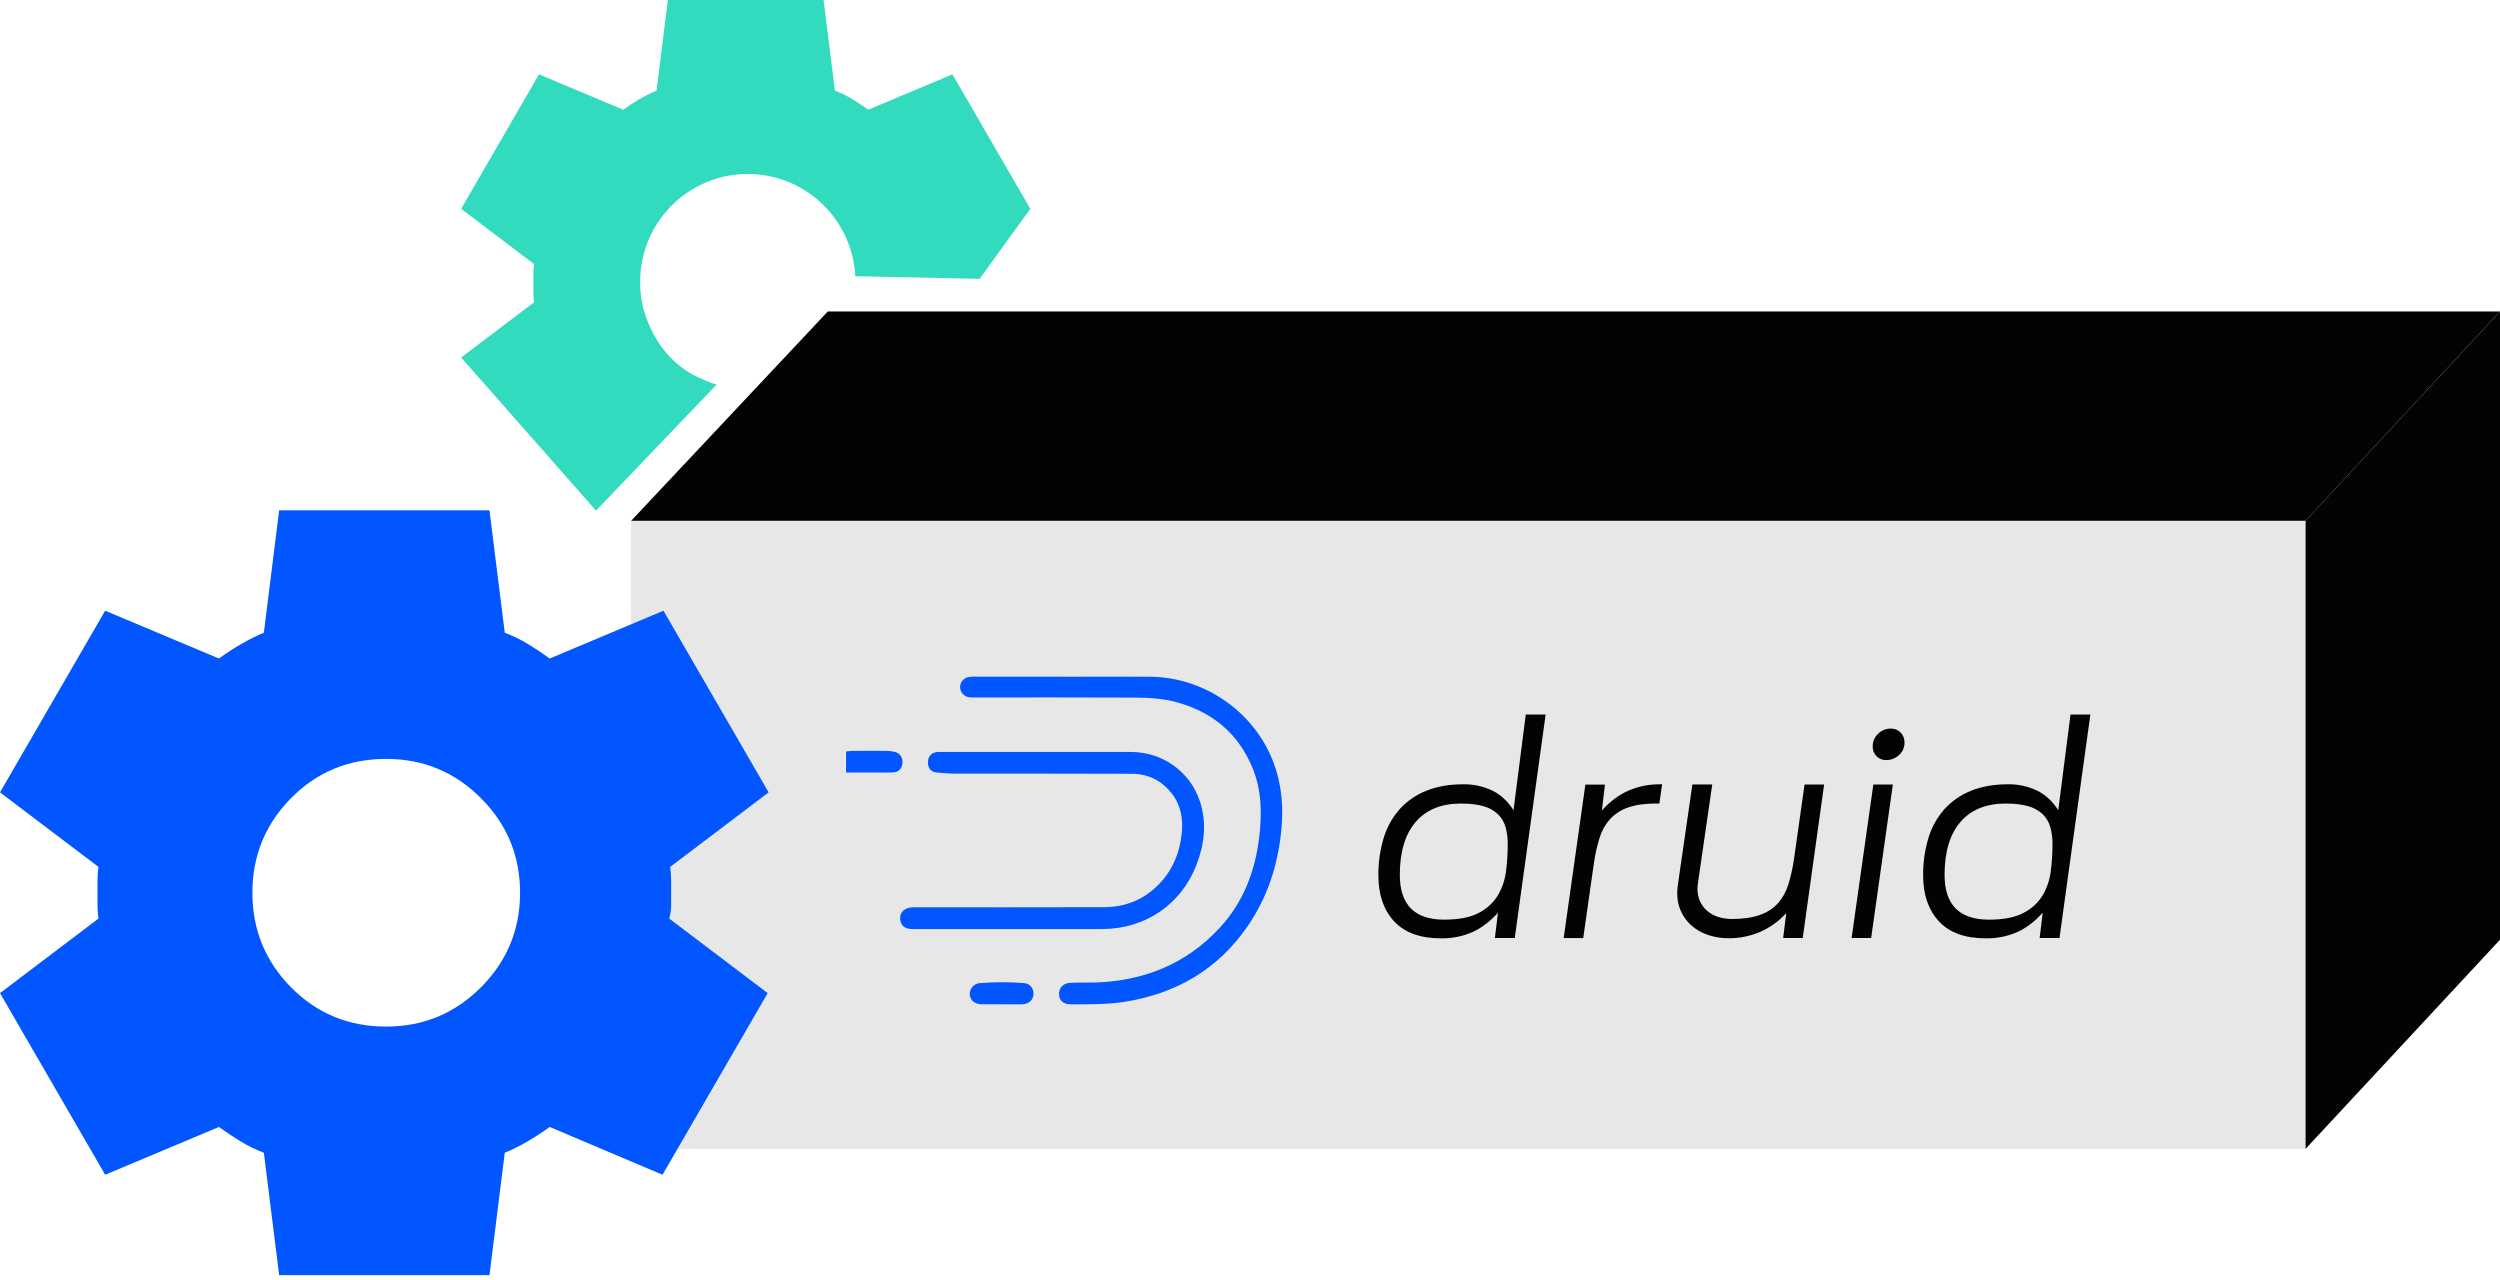 <svg width="453" height="232" viewBox="0 0 453 232" fill="none" xmlns="http://www.w3.org/2000/svg">
<path d="M151.29 16.42C152.402 16.848 153.449 17.36 154.433 17.959C155.416 18.558 156.379 19.199 157.319 19.883L172.584 13.469L186.695 37.842L177.5 50.527L154.975 50.048C154.464 39.733 145.941 31.527 135.5 31.527C124.731 31.527 116 40.258 116 51.027C116 51.114 116.002 51.2 116.003 51.286C116.002 51.367 116 51.447 116 51.527C116 55.632 117.691 59.949 120 63.027C121.755 65.367 124.019 67.327 126.98 68.572C127.896 69.018 128.852 69.393 129.841 69.692L108 92.527L83.56 64.78L96.772 54.774C96.686 54.176 96.644 53.599 96.644 53.043V49.579C96.644 49.023 96.686 48.446 96.772 47.848L83.56 37.842L97.67 13.469L112.935 19.883C113.875 19.199 114.86 18.558 115.886 17.959C116.912 17.36 117.938 16.848 118.964 16.42L121.017 0H149.237L151.29 16.42Z" fill="#32DBBE"/>
<path d="M149.994 56.442H453L417.736 94.386H114.346L149.994 56.442Z" fill="#030303"/>
<path d="M417.731 94.387L417.731 208.22L453 170.276L453 56.443L417.731 94.387Z" fill="#030303"/>
<rect width="303.385" height="113.833" transform="translate(114.346 94.387)" fill="#E7E7E7"/>
<g clip-path="url(#clip0_168_30)">
<g clip-path="url(#clip1_168_30)">
<path d="M192.862 122.622C198.028 122.622 203.193 122.596 208.357 122.622C218.248 122.684 227.324 128.997 230.777 138.211C232.266 142.19 232.589 146.307 232.164 150.534C231.542 156.741 229.689 162.503 226.179 167.666C220.763 175.636 213.129 180.066 203.675 181.541C200.47 182.04 197.254 181.98 194.034 181.98C192.697 181.98 191.983 181.369 191.904 180.263C191.818 179.079 192.563 178.169 193.882 178.09C195.342 177.999 196.812 178.074 198.278 178.035C207.178 177.793 214.885 174.726 220.989 168.143C225.267 163.527 227.434 157.904 228.168 151.708C228.678 147.408 228.623 143.135 226.924 139.062C224.317 132.83 219.646 129.01 213.214 127.238C210.717 126.55 208.159 126.421 205.598 126.405C196.038 126.348 186.474 126.383 176.917 126.381C176.515 126.381 176.108 126.396 175.708 126.361C174.761 126.273 174.018 125.506 173.965 124.554C173.952 123.638 174.602 122.844 175.503 122.679C175.941 122.618 176.383 122.598 176.822 122.616C182.17 122.616 187.518 122.616 192.869 122.616L192.862 122.622Z" fill="#0256FF"/>
<path d="M183.072 168.343H165.927C165.56 168.359 165.193 168.352 164.828 168.319C163.836 168.185 163.212 167.616 163.115 166.613C163.019 165.611 163.489 164.925 164.434 164.573C165.034 164.354 165.663 164.4 166.283 164.4C177.561 164.4 188.842 164.417 200.121 164.38C204.077 164.367 207.493 162.901 210.208 159.999C212.536 157.511 213.756 154.504 214.118 151.119C214.404 148.463 214.026 146.021 212.377 143.854C210.544 141.436 208.067 140.223 205.088 140.209C194.432 140.163 183.767 140.192 173.119 140.176C171.987 140.176 170.853 140.084 169.725 139.979C168.751 139.888 168.213 139.302 168.147 138.321C168.074 137.253 168.622 136.484 169.591 136.297C169.916 136.251 170.244 136.235 170.571 136.251C182.002 136.251 193.432 136.251 204.862 136.251C210.623 136.262 215.604 139.746 217.42 145.193C218.708 149.059 218.249 152.956 216.804 156.704C214.03 163.899 207.5 168.323 199.771 168.343C194.206 168.359 188.638 168.343 183.072 168.343Z" fill="#0256FF"/>
<path d="M157.504 139.988C156.185 139.988 154.866 140.005 153.547 139.988C152.448 139.968 151.604 139.245 151.479 138.26C151.353 137.275 151.971 136.429 153.16 136.187C153.809 136.081 154.468 136.037 155.125 136.057C156.919 136.042 158.715 136.037 160.508 136.057C161.056 136.057 161.603 136.119 162.135 136.246C163.104 136.493 163.634 137.319 163.52 138.324C163.406 139.328 162.799 139.933 161.783 139.966C160.357 140.014 158.926 139.979 157.499 139.979L157.504 139.988Z" fill="#0256FF"/>
<path d="M181.562 181.972C180.318 181.972 179.074 181.994 177.825 181.972C176.643 181.945 175.847 181.275 175.726 180.286C175.632 179.202 176.427 178.246 177.509 178.143C180.171 177.934 182.844 177.929 185.506 178.132C186.523 178.176 187.315 179.037 187.271 180.055C187.268 180.09 187.266 180.125 187.264 180.16C187.183 181.26 186.409 181.932 185.187 181.981H181.562V181.972Z" fill="#0256FF"/>
</g>
<path d="M271.428 165.394C269.988 166.99 268.437 168.162 266.775 168.911C264.992 169.68 263.067 170.061 261.126 170.028C257.36 170.028 254.525 169.001 252.623 166.95C250.722 164.9 249.768 162.139 249.766 158.67C249.733 156.342 250.06 154.023 250.735 151.797C251.318 149.873 252.311 148.099 253.643 146.596C254.975 145.136 256.622 144.002 258.461 143.279C260.38 142.501 262.616 142.112 265.164 142.112C266.942 142.087 268.703 142.463 270.316 143.211C271.866 143.943 273.178 145.143 274.248 146.807L276.471 129.472H280.071L274.475 169.964H270.874L271.428 165.394ZM261.68 166.64C264.337 166.64 266.434 166.229 267.966 165.41C269.395 164.686 270.593 163.581 271.428 162.216C272.217 160.868 272.716 159.371 272.897 157.819C273.099 156.215 273.2 154.601 273.202 152.984C273.215 151.942 273.086 150.902 272.815 149.895C272.571 149.014 272.105 148.211 271.459 147.565C270.725 146.871 269.832 146.365 268.856 146.099C267.766 145.767 266.39 145.602 264.731 145.602C261.185 145.602 258.453 146.71 256.532 148.928C254.61 151.146 253.65 154.344 253.648 158.523C253.648 163.935 256.325 166.64 261.68 166.64Z" fill="#030303"/>
<path d="M301.175 142.103L300.676 145.594H300.122C298.054 145.594 296.346 145.838 294.998 146.323C293.752 146.745 292.629 147.469 291.73 148.431C290.866 149.41 290.224 150.561 289.846 151.81C289.387 153.294 289.044 154.812 288.822 156.349L286.883 169.977H283.337L287.27 142.171H290.815L290.261 146.851C291.776 145.178 293.409 143.969 295.163 143.228C296.889 142.494 298.744 142.114 300.619 142.116L301.175 142.103Z" fill="#030303"/>
<path d="M326.986 142.157H330.532L326.654 169.963H323.111L323.665 165.455C322.295 166.965 320.614 168.157 318.734 168.946C316.993 169.653 315.129 170.018 313.25 170.016C311.98 170.021 310.718 169.818 309.513 169.42C308.353 169.047 307.284 168.427 306.383 167.605C305.475 166.761 304.781 165.71 304.361 164.543C303.899 163.314 303.798 161.848 304.055 160.147L306.658 142.151H310.258L307.656 160.092C307.493 161.061 307.579 162.055 307.904 162.982C308.188 163.749 308.654 164.435 309.26 164.982C309.863 165.512 310.571 165.908 311.338 166.143C312.118 166.394 312.936 166.521 313.756 166.521C315.824 166.521 317.532 166.277 318.879 165.791C320.128 165.372 321.251 164.646 322.148 163.683C323.012 162.707 323.654 161.556 324.032 160.307C324.491 158.823 324.832 157.304 325.056 155.768L326.986 142.157Z" fill="#030303"/>
<path d="M339.448 142.158H342.985L339.053 169.964H335.512L339.448 142.158ZM340.308 132.963C340.915 132.352 341.745 132.011 342.607 132.022C343.282 131.998 343.937 132.259 344.407 132.743C344.871 133.233 345.122 133.888 345.1 134.563C345.113 135.42 344.748 136.242 344.102 136.807C343.493 137.394 342.677 137.722 341.831 137.722C340.521 137.79 339.407 136.783 339.339 135.473C339.334 135.39 339.334 135.306 339.339 135.222C339.332 134.365 339.684 133.545 340.308 132.963Z" fill="#030303"/>
<path d="M370.138 165.395C368.698 166.99 367.146 168.162 365.484 168.912C363.702 169.681 361.776 170.061 359.835 170.028C356.07 170.028 353.234 169.002 351.333 166.951C349.431 164.9 348.477 162.139 348.475 158.671C348.442 156.343 348.77 154.024 349.445 151.797C350.027 149.874 351.021 148.1 352.353 146.596C353.685 145.137 355.331 144.003 357.171 143.279C359.09 142.501 361.325 142.112 363.873 142.112C365.651 142.088 367.412 142.464 369.025 143.211C370.575 143.943 371.887 145.143 372.958 146.807L375.174 129.477H378.774L373.18 169.969H369.584L370.138 165.395ZM360.389 166.641C363.046 166.641 365.144 166.23 366.676 165.41C368.104 164.687 369.302 163.581 370.138 162.216C370.927 160.869 371.426 159.372 371.606 157.82C371.808 156.215 371.909 154.602 371.912 152.984C371.925 151.942 371.795 150.902 371.525 149.896C371.281 149.014 370.815 148.212 370.168 147.566C369.434 146.871 368.542 146.366 367.566 146.1C366.476 145.768 365.1 145.603 363.44 145.603C359.894 145.603 357.162 146.711 355.241 148.929C353.32 151.146 352.359 154.345 352.357 158.523C352.357 163.935 355.034 166.641 360.389 166.641Z" fill="#030303"/>
</g>
<path d="M50.583 231.055L47.811 208.882C46.31 208.304 44.895 207.612 43.567 206.803C42.239 205.995 40.94 205.129 39.669 204.205L19.055 212.866L0 179.953L17.843 166.441C17.727 165.632 17.669 164.853 17.669 164.102V159.425C17.669 158.674 17.727 157.895 17.843 157.086L0 143.574L19.055 110.661L39.669 119.322C40.94 118.398 42.268 117.532 43.654 116.724C45.04 115.916 46.425 115.223 47.811 114.645L50.583 92.472H88.693L91.465 114.645C92.966 115.223 94.381 115.916 95.709 116.724C97.037 117.532 98.337 118.398 99.607 119.322L120.221 110.661L139.276 143.574L121.434 157.086C121.549 157.895 121.607 158.674 121.607 159.425V164.102C121.607 164.853 121.491 165.632 121.261 166.441L139.103 179.953L120.048 212.866L99.607 204.205C98.337 205.129 97.008 205.995 95.623 206.803C94.237 207.612 92.851 208.304 91.465 208.882L88.693 231.055H50.583ZM69.985 186.016C76.683 186.016 82.399 183.648 87.134 178.913C91.869 174.178 94.237 168.462 94.237 161.764C94.237 155.065 91.869 149.349 87.134 144.614C82.399 139.879 76.683 137.511 69.985 137.511C63.171 137.511 57.425 139.879 52.748 144.614C48.071 149.349 45.733 155.065 45.733 161.764C45.733 168.462 48.071 174.178 52.748 178.913C57.425 183.648 63.171 186.016 69.985 186.016Z" fill="#0256FF"/>
<defs>
<clipPath id="clip0_168_30">
<rect width="225.47" height="80.525" fill="white" transform="translate(153.304 111.041)"/>
</clipPath>
<clipPath id="clip1_168_30">
<rect width="84.551" height="60.394" fill="white" transform="translate(151.463 122.609)"/>
</clipPath>
</defs>
</svg>
